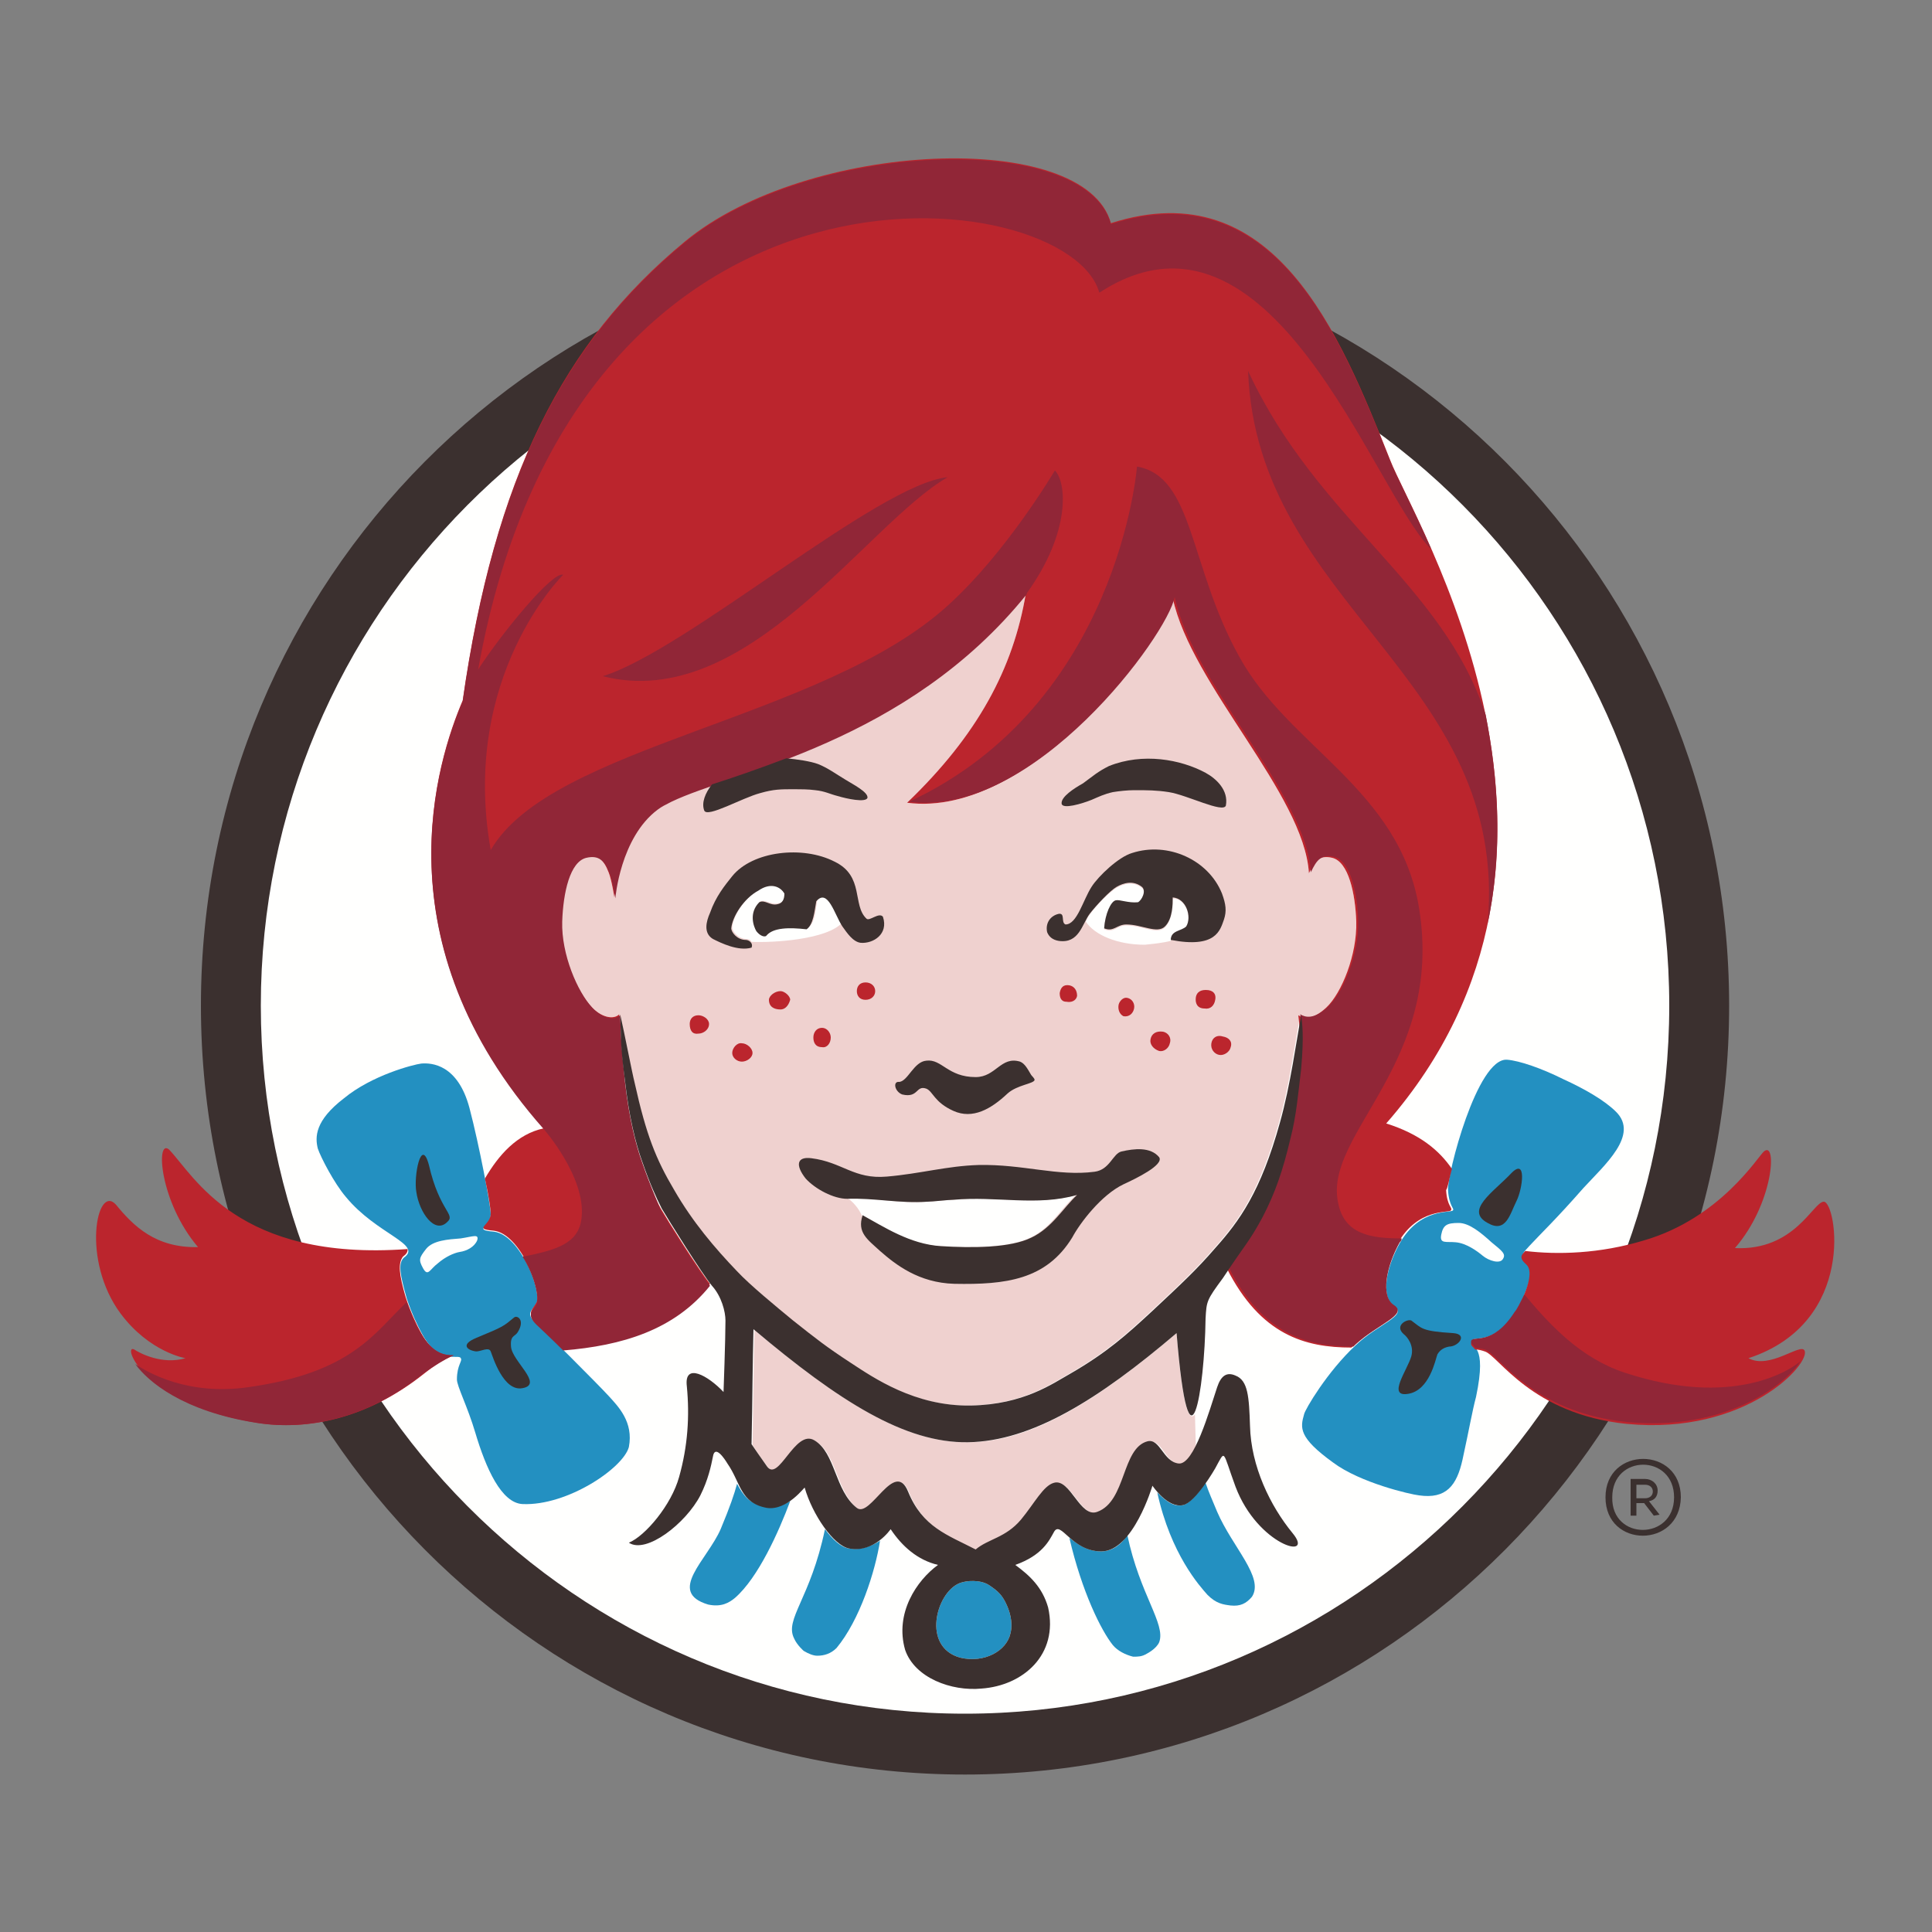 <?xml version="1.0" encoding="utf-8"?>
<!-- Generator: Adobe Illustrator 25.0.1, SVG Export Plug-In . SVG Version: 6.00 Build 0)  -->
<svg version="1.1" id="Layer_1" xmlns="http://www.w3.org/2000/svg" xmlns:xlink="http://www.w3.org/1999/xlink" x="0px" y="0px"
	 viewBox="0 0 200 200" style="enable-background:new 0 0 200 200;" xml:space="preserve">
<rect x="0" y="0" width="200" height="200" fill="#808080" stroke="none"/>
<style type="text/css">
	.st0{fill-rule:evenodd;clip-rule:evenodd;fill:#3B302F;}
	.st1{fill-rule:evenodd;clip-rule:evenodd;fill:#FFFFFE;}
	.st2{fill-rule:evenodd;clip-rule:evenodd;fill:#EFD1CF;}
	.st3{fill-rule:evenodd;clip-rule:evenodd;fill:#2390C1;}
	.st4{fill-rule:evenodd;clip-rule:evenodd;fill:#BB252D;}
	.st5{fill-rule:evenodd;clip-rule:evenodd;fill:#912637;}
</style>
<g id="Rachel---VD">
	<g id="branding_x2F_cameo_x2F_full-color">
		<g id="Cameo_Full_RGB">
			<path id="Fill-1" class="st0" d="M99.9,24.5c-43.7,0-79.1,35.6-79.1,79.6s35.4,79.6,79.1,79.6s79.1-35.6,79.1-79.6
				S143.6,24.5,99.9,24.5"/>
			<path id="Fill-2" class="st1" d="M99.9,177.4c-40.2,0-72.9-32.9-72.9-73.3c0-40.4,32.7-73.3,72.9-73.3s72.9,32.9,72.9,73.3
				C172.8,144.5,140.1,177.4,99.9,177.4"/>
			<path id="Fill-3" class="st2" d="M137.5,104.3c-1.5,1.4-2.4,1.1-2.9,0.8c0,0,0,0,0,0c0,0,0,0,0,0c-0.5,2.6-1.1,7.2-2.2,11.1
				c-2,7.2-4.2,10.2-6.7,13c-1.9,2.2-3.4,3.6-6.5,6.5c-2.7,2.5-4.7,4.3-8.5,6.5c-1.8,1-4.8,3.2-10.3,3.3c-5.8,0.1-10.1-2.9-12.4-4.4
				c-2.6-1.7-3.6-2.5-6-4.4c-1.7-1.4-4.5-3.7-5.8-5.1c-2.3-2.4-4.6-5.1-6.5-8.4c-1.9-3.2-2.9-5.7-4.1-11.1c-0.3-1.2-1-4.9-1.5-7.1
				c0,0,0,0,0,0h0c-0.6,0.6-1.9,0.3-2.9-0.8c-1.5-1.6-3.2-5.5-3.1-8.9c0.1-3,0.8-6.2,2.5-6.6c1.3-0.3,1.9,0.3,2.4,1.6
				c0.3,0.7,0.6,2.6,0.6,2.6s0.5-6.3,4.4-9.2c4.7-3.5,24.8-5.6,38.2-22.3c-1.3,7.8-5,14.7-12.3,21.7c12.9,1.7,26.8-17.3,27.5-21.2
				c1.9,9,13.6,20.3,14.1,28.5c0.6-1.3,1.1-1.9,2.4-1.6c1.7,0.4,2.4,3.7,2.5,6.6C140.6,98.7,139.1,102.8,137.5,104.3"/>
			<path id="Fill-4" class="st2" d="M121.8,138c-8.1,6.9-15,11.3-21.6,11.3c-6.5,0.1-13.2-4.2-22.1-11.6c-0.1,3.6-0.1,7.1-0.2,11.9
				c0.4,0.6,0.9,1.4,1.6,2.3c1.2,1.6,2.9-3.9,4.9-2.7c2.2,1.2,2.1,5.1,4.4,7c1.4,1.1,4-5.1,5.3-1.7c1.5,3.7,4.1,4.5,7,6
				c1.3-1.1,3.1-1.3,4.7-3.1c1.5-1.7,2.3-3.5,3.4-3.8c1.7-0.5,2.7,3.6,4.5,3c2.9-1.1,2.4-6.5,5.2-7.3c1.4-0.4,1.6,2,3.2,2.3
				c0.6,0.1,1.2-0.6,1.7-1.6l-0.1-3.6C123.1,147.3,122.4,145.6,121.8,138"/>
			<path id="Fill-5" class="st3" d="M99.3,163.9c0.7-0.3,2.2-0.4,3.1,0.2c0.9,0.6,1.3,1,1.7,1.8c0.4,0.8,0.8,2,0.5,3.2
				c-0.4,1.8-2.7,3.1-5.2,2.5C95.4,170.5,96.9,164.9,99.3,163.9"/>
			<path id="Fill-6" class="st3" d="M79.3,156c-1.8-0.3-2.4-1.3-3-2.4c-0.3,1.1-0.7,2.3-1.7,4.7c-1.4,3.2-5.6,6.5-1.3,7.8
				c1.4,0.3,2.2-0.2,2.8-0.7c2.4-2.1,4.5-6.8,5.7-10C81,155.8,80.2,156.2,79.3,156"/>
			<path id="Fill-7" class="st3" d="M87.9,160.3c-0.8-0.1-1.7-0.9-2.5-2c-1.5,7.2-4.2,9.3-3.2,11.3c0.3,0.7,1,1.3,1,1.3
				c0.5,0.3,1,0.5,1.4,0.5c0.7,0,1.4-0.2,2-0.8c2.4-2.9,4-7.9,4.5-11.1C90.3,160,89.2,160.5,87.9,160.3"/>
			<path id="Fill-8" class="st3" d="M114,160.6c-1.5,0-2.5-0.8-3.3-1.4c1.3,5.6,3.3,9.6,4.5,11.1c0.5,0.6,1.3,1,2.1,1.2
				c0.5,0,0.9,0,1.4-0.3c0,0,1-0.5,1.3-1.2c0.7-1.9-2-4.9-3.3-11.1C116.1,159.9,115.1,160.6,114,160.6"/>
			<path id="Fill-9" class="st3" d="M124.8,153.5c-0.7,1-1.6,2.1-2.3,2.3c-1.1,0.3-2.1-0.7-2.7-1.3c1.4,6.4,4.4,9.7,5.2,10.6
				c0.9,0.9,1.6,1,2.4,1.1c1,0.1,1.6-0.2,2.2-0.9c1.3-2-2-5.1-3.6-8.8C125.5,155.3,125.1,154.4,124.8,153.5"/>
			<path id="Fill-10" class="st3" d="M163.9,123c2.2-2.4,5.8-5.5,3.4-7.9c-1.2-1.2-3.3-2.4-5.5-3.4c-2.2-1.1-4.5-1.9-5.8-2
				c-3.1-0.2-6.2,11.9-6.1,13.5c0.1,1.7,0.7,1.9,0.5,2.1c-0.2,0.3-3.4-0.3-5.5,3.4c-1.4,2.5-2,5.5-0.6,6.5c1.5,1-1.6,1.8-4,4.1
				c-2.9,2.7-5.2,6.6-5.3,7.1c-0.4,1.4-0.6,2.4,3,5c2.8,2.1,8,3.3,8.9,3.4c2.8,0.4,3.9-1,4.5-3.7c0.7-3.2,1-5,1.4-6.5
				c1.2-5.7-0.6-4.9-0.4-5.8c0.1-0.6,2.2,0.6,4.5-3c0.4-0.7,2.3-4.1,1.2-5.1c-0.9-0.8-0.3-1.1,0.2-1.7
				C159.6,127.6,161,126.3,163.9,123"/>
			<path id="Fill-11" class="st3" d="M63,144.5c-1-1.1-7.1-7.2-7.5-7.5c-1.1-1-0.5-1.3,0-2c0.7-1.1-1.6-7.2-4.4-7.5
				c-2.2-0.2-0.3-0.5-0.3-1.8c0-0.9-1.2-7.2-2.2-11c-1.2-4.5-3.9-4.7-5-4.6c-0.8,0.1-5.1,1.2-8,3.6c-3,2.3-3,4-2.7,5.2
				c0.3,0.9,1.7,3.6,2.9,5c3.2,3.9,8,4.9,6,6.3c-0.6,0.6-0.4,1.7,0.3,4.2c0.5,1.5,1.1,2.8,1.6,3.7c1.8,3.3,3.8,2,4,2.5
				c0.2,0.3-0.4,0.7-0.4,2.2c0,0.7,1.1,2.8,1.9,5.5c1.1,3.7,2.7,7.3,4.9,7.4c4.6,0.2,10.4-3.7,11-5.9C65.6,147.2,64,145.6,63,144.5"
				/>
			<path id="Fill-12" class="st4" d="M150.3,121c-1.3-1.9-3.3-3.6-6.8-4.7c24.4-27.9,2.8-62.4,0.4-68.7c-5.2-13.1-12-29.9-28.9-24.5
				c-2.7-9.8-31.4-8.6-44.1,1.9c-12.6,10.4-19.7,24.4-23,47.5c-2.6,6.1-8.8,24.9,8.4,44.3c-2.8,0.6-4.7,2.8-6.1,5.2
				c0.4,1.8,0.6,3.3,0.6,3.6c0,1.3-1.9,1.6,0.3,1.8c2.8,0.3,5.1,6.4,4.4,7.5c-0.4,0.7-1,1,0,2c0.2,0.2,1.4,1.3,2.8,2.7
				c6.1-0.5,11.5-2.1,15.2-6.7c-1.2-1.5-4.4-6.6-5.1-7.8c-0.6-1.1-1.2-2.5-2-4.8c-0.7-1.9-1.4-4.8-1.8-8.4c-0.4-3.7-0.4-4.6-0.5-6.9
				c-0.6,0.6-1.9,0.3-2.9-0.8c-1.5-1.6-3.2-5.5-3.1-8.9c0.1-3,0.8-6.2,2.5-6.6c1.3-0.3,1.9,0.3,2.4,1.6c0.3,0.7,0.6,2.6,0.6,2.6
				s0.5-6.3,4.4-9.2c4.7-3.5,24.8-5.6,38.2-22.3c-1.3,7.8-5,14.7-12.3,21.7c12.9,1.7,26.8-17.3,27.5-21.2c1.9,9,13.6,20.3,14.1,28.5
				c0.6-1.3,1.1-1.9,2.4-1.6c1.7,0.4,2.4,3.7,2.5,6.6c0.1,3.4-1.5,7.4-3.1,8.9c-1.5,1.4-2.4,1.1-2.9,0.8c0.1,0.9,0.3,2,0,5.5
				c-0.3,2.6-0.5,4.9-1.1,7.2c-0.8,3.4-1.5,5.7-2.9,8.2c-1.2,2.3-1.7,2.7-3.4,5.3c3.5,6.9,8.1,8.2,12.9,8.2c0.1-0.1,0.1-0.1,0.2-0.2
				c2.4-2.2,5.5-3.1,4-4.1c-1.4-0.9-0.8-4,0.6-6.5c2.1-3.7,5.3-3.1,5.5-3.4c0.2-0.3-0.4-0.4-0.5-2.1
				C149.9,122.9,150,122.1,150.3,121z M43.6,138c-0.5-0.9-1.1-2.2-1.6-3.7c-0.7-2.4-0.8-3.5-0.3-4.2c0.4-0.3,0.5-0.5,0.5-0.8
				c-17.6,1.3-22.1-7.6-24.7-10.3c-1.4-1.2-1,5.4,3,10.1c-4.4,0.1-6.7-2.2-8.5-4.4c-2-2.2-3.6,5.8,0.5,11.3c3,4,6.7,4.6,6.7,4.6
				c-2.4,0.7-4.7-0.5-5.3-0.9c-1.3-0.7,0.8,5.7,12.8,7.6c5.1,0.8,11.3-0.4,17.2-5.1c1-0.8,2.1-1.5,3.1-1.9
				C46.1,140.3,44.8,140.2,43.6,138z M186.8,139.8c0.7,1.3-6,8.8-18.4,7.6c-9.9-1-13.3-7.1-14.7-7.5c-0.3-0.1-0.6-0.2-1-0.2
				c-0.2-0.3-0.5-0.4-0.4-0.7c0.1-0.6,2.2,0.6,4.5-3c0.4-0.7,2.3-4.1,1.2-5.1c-0.8-0.7-0.5-1-0.1-1.4c3.3,0.4,7.7,0.3,12.3-1.1
				c7.9-2.3,11.8-8.7,12.4-9.2c1.4-1.2,1,5.4-3,10c6.2,0.3,8.1-4.8,9.2-4.8c1.3,0,3.5,12.5-7.8,16.2
				C183.2,141.8,186.4,139,186.8,139.8L186.8,139.8z"/>
			<path id="Fill-13" class="st4" d="M71.4,106c0-0.5,0.3-0.9,0.9-0.9c0.5,0,1.1,0.4,1.1,0.9c0,0.6-0.6,1-1.1,1
				C71.7,107.1,71.4,106.7,71.4,106"/>
			<path id="Fill-14" class="st4" d="M75.8,109c0-0.5,0.5-1.1,1-1c0.5,0,1.1,0.5,1.1,1c0,0.5-0.6,0.9-1.1,0.9
				C76.3,109.9,75.8,109.5,75.8,109"/>
			<path id="Fill-15" class="st4" d="M79.6,103.5c0-0.4,0.6-0.9,1.2-0.9c0.4,0,1,0.5,1,0.9c-0.2,0.7-0.6,1-1,1
				C80.1,104.5,79.6,104.2,79.6,103.5"/>
			<path id="Fill-16" class="st4" d="M84.2,107.4c0-0.5,0.3-1,0.9-1c0.5,0,0.9,0.5,0.9,1c0,0.6-0.4,1.1-0.9,1
				C84.4,108.4,84.2,107.9,84.2,107.4"/>
			<path id="Fill-17" class="st4" d="M88.7,102.6c0-0.5,0.3-0.9,0.9-0.9c0.6,0,1,0.4,1,0.9c0,0.5-0.4,0.9-1,0.9
				C89,103.5,88.7,103.1,88.7,102.6"/>
			<path id="Fill-18" class="st4" d="M109.7,102.8c0.1-0.6,0.4-0.9,1-0.8c0.5,0.1,0.8,0.5,0.8,1.1c-0.1,0.5-0.6,0.7-1.1,0.6
				C109.8,103.7,109.7,103.2,109.7,102.8"/>
			<path id="Fill-19" class="st4" d="M115.8,104c0.1-0.4,0.5-0.8,0.9-0.7c0.5,0.1,0.8,0.6,0.7,1.1c-0.1,0.5-0.5,0.9-1.1,0.8
				C115.9,105,115.7,104.5,115.8,104"/>
			<path id="Fill-20" class="st4" d="M123.8,103.2c0.1-0.5,0.5-0.8,1.3-0.7c0.6,0.1,0.8,0.5,0.7,1c-0.1,0.6-0.5,1-1.1,0.9
				C123.9,104.4,123.7,103.8,123.8,103.2"/>
			<path id="Fill-21" class="st4" d="M119.1,107.6c0.1-0.6,0.6-0.9,1.3-0.8c0.5,0.1,0.9,0.6,0.7,1.2c-0.1,0.5-0.6,0.9-1.1,0.8
				C119.4,108.6,119,108.1,119.1,107.6"/>
			<path id="Fill-22" class="st4" d="M125.4,108c0.1-0.6,0.6-0.9,1.2-0.7c0.6,0.1,1,0.5,0.8,1.1c-0.1,0.5-0.7,0.9-1.2,0.8
				C125.7,109.1,125.3,108.6,125.4,108"/>
			<path id="Fill-23" class="st5" d="M98.1,49.4c-7.2,0.7-27,17.9-35.7,20.6C77.3,73.8,89.6,54.3,98.1,49.4z M146.9,94
				c-2-12.3-13.5-16.7-18.6-26c-5.2-9.3-4.7-18.7-10.6-19.7c0,0-1.9,24.6-23.6,34.7c0,0,0,0,0,0c12.9,1.7,26.8-17.3,27.5-21.2
				c1.9,9,13.6,20.3,14.1,28.5c0.6-1.3,1.1-1.9,2.4-1.6c1.7,0.4,2.4,3.7,2.5,6.6c0.1,3.4-1.5,7.4-3.1,8.9c-1.5,1.4-2.4,1.1-2.9,0.8
				c0.1,0.9,0.3,2,0,5.5c-0.3,2.6-0.5,4.9-1.1,7.2c-0.8,3.4-1.5,5.7-2.9,8.2c-1.2,2.3-1.7,2.7-3.4,5.3c3.5,6.9,8.1,8.2,12.9,8.2
				c0.1-0.1,0.1-0.1,0.2-0.2c2.4-2.2,5.5-3.1,4-4.1c-1.4-0.9-0.8-4,0.6-6.5c0.1-0.1,0.2-0.2,0.2-0.4c-3.2,0-6-0.4-6.6-3.8
				C137.1,117.3,149.5,110,146.9,94z M168.2,142.1c-4.6-1.5-7.8-5-10.4-8.1c-0.4,0.8-0.8,1.6-1,1.8c-2.3,3.6-4.3,2.4-4.5,3
				c-0.1,0.3,0.2,0.4,0.4,0.7c0.3,0.1,0.7,0.1,1,0.2c1.4,0.4,4.8,6.5,14.7,7.5c10.1,1,16.4-3.8,18-6.3
				C185.4,141.8,179.4,145.8,168.2,142.1z M154,95.6c1.6-7.5,1.1-14.9-0.2-21.6v0c-4.5-13.7-17.4-20.1-24.6-35.6
				C130.1,62.7,156.3,70.1,154,95.6z M66.5,120.4c-0.7-1.9-1.4-4.8-1.8-8.4c-0.4-3.7-0.4-4.6-0.5-6.9c-0.6,0.6-1.9,0.3-2.9-0.8
				c-1.5-1.6-3.2-5.5-3.1-8.9c0.1-3,0.8-6.2,2.5-6.6c1.3-0.3,1.9,0.3,2.4,1.6c0.3,0.7,0.6,2.6,0.6,2.6s0.5-6.3,4.4-9.2
				c0.4-0.3,0.8-0.5,1.4-0.8c6.4-3.1,24.4-6.1,36.8-21.5c0,0,0-0.1,0-0.1c4.6-6.4,4.1-11.5,2.9-12.7c0,0-5,8.5-11.1,14
				C85.1,74.5,57,77.2,50.8,88c-3.2-18,7.5-28.5,7.5-28.5c-1.1-0.4-6.4,6.1-8.8,9.8c10.2-57,61.2-50.4,64.3-39
				c17.8-11.6,28.3,20.5,34.3,26.5l0-0.1c-1.9-4.3-3.6-7.5-4.2-9c-5.2-13.1-12-29.9-28.9-24.5c-2.7-9.8-31.4-8.6-44.1,1.9
				c-12.6,10.4-19.7,24.4-23,47.5c-2.6,6.1-8.8,24.9,8.4,44.3c0,0,4.4,5,3.9,9.2c-0.3,2.7-2.7,3.3-6.1,4c1.2,1.9,1.8,4.3,1.4,5
				c-0.4,0.7-1,1,0,2c0.2,0.2,1.4,1.3,2.8,2.7c6.1-0.5,11.5-2.1,15.2-6.7c-1.2-1.5-4.4-6.6-5.1-7.8C67.9,124,67.3,122.7,66.5,120.4z
				 M46.9,140.3c-1,0.5-2,1.1-3.1,1.9c-5.8,4.7-12.1,5.9-17.2,5.1c-7.7-1.2-11.3-4.3-12.6-6.1c1.3,0.9,5.5,3.3,11.7,2.4
				c10.8-1.5,13.1-5.7,16.4-8.8c0.5,1.3,0.9,2.4,1.4,3.1C44.8,140.2,46.1,140.3,46.9,140.3L46.9,140.3z"/>
			<path id="Fill-24" class="st1" d="M89.2,125.8c2.2,1.2,4.9,3,8.1,3.2c3.2,0.2,7.2,0.2,9.4-0.9c2.1-1,3.2-3.1,4.7-4.4
				c-4.2,1.2-8.3,0-12.8,0.5c-0.5,0-2.2,0.2-2.7,0.2c-2.9,0.2-5.3-0.4-8.2-0.4C88.3,124.4,88.9,125.1,89.2,125.8"/>
			<path id="Fill-25" class="st1" d="M84.6,93.2c-0.2,1.1-0.2,2.3-1,2.9c-1.7-0.1-3.5-0.2-4.2,0.7c-0.2,0.2-0.6,0-1-0.5
				c-0.4-0.5-0.8-1.8,0.3-3c0.6-0.2,1.1,0.4,1.9,0.2c0.5-0.1,0.7-0.5,0.7-1.1c-0.4-0.7-1.4-1.2-2.7-0.3c-1.5,0.8-2.7,2.7-2.8,3.9
				c0,0.4,0.6,1.2,1.5,1.2c0.2,0,0.4,0.1,0.5,0.3c2.1,0.1,7.8-0.2,9.4-2C86.4,94.4,85.7,91.8,84.6,93.2"/>
			<path id="Fill-26" class="st1" d="M121.2,97.4c0-1,1.1-0.9,1.6-1.4c0.6-1,0-3-1.4-3c0,0.6,0,2.2-0.8,3c-0.8,0.8-2.4-0.2-4-0.2
				c-1,0-1.2,0.8-2.3,0.4c0.1-1.6,0.8-2.8,1.2-2.9c0.5-0.1,1.4,0.3,2.3,0.2c0.4-0.2,0.9-1.2,0.4-1.6c-0.9-0.7-1.9-0.4-2.6,0
				c-0.7,0.4-2.2,1.9-2.8,2.8c-0.2,0.2-0.3,0.5-0.4,0.7c0.9,1.4,3.3,2.4,6.1,2.4C119.5,97.7,120.4,97.6,121.2,97.4"/>
			<path id="Fill-27" class="st1" d="M154.4,128.6c-1.1-1-2.3-2-3.4-2c-1.2,0-1.6,0.2-1.8,1.2c-0.2,1,0.5,0.7,1.5,0.8
				c1.1,0.1,2.2,0.9,2.8,1.4c0.6,0.5,1.8,0.9,2.1,0.3C155.9,129.8,155.5,129.5,154.4,128.6"/>
			<path id="Fill-28" class="st1" d="M47.7,128.2c-1.3,0.1-2.9,0.2-3.6,1.1c-0.7,0.9-0.8,1.1-0.3,2c0.5,0.9,0.7,0.1,1.5-0.5
				c0.8-0.7,1.7-1.1,2.3-1.2c0.7-0.1,1.5-0.5,1.8-1.2C49.6,127.7,49,128,47.7,128.2"/>
			<path id="Fill-29" class="st0" d="M99.3,163.9c0.7-0.3,2.2-0.4,3.1,0.2c0.9,0.6,1.3,1,1.7,1.8c0.4,0.8,0.8,2,0.5,3.2
				c-0.4,1.8-2.7,3.1-5.2,2.5C95.4,170.5,96.9,164.9,99.3,163.9z M100.2,149.3c6.6-0.1,13.5-4.4,21.6-11.3c1.3,16,2.9,5.9,3-1.5
				c0.1-1.8,0.1-1.9,1.8-4.2c2.3-3.5,2.7-3.7,4.1-6.3c1.3-2.5,2.1-4.8,2.9-8.2c0.6-2.3,0.8-4.7,1.1-7.2c0.3-3.5,0.1-4.6,0-5.5
				c-0.5,2.6-1.1,7.2-2.2,11.1c-2,7.2-4.2,10.2-6.7,13c-1.9,2.2-3.4,3.6-6.5,6.5c-2.7,2.5-4.7,4.3-8.5,6.5c-1.8,1-4.8,3.2-10.3,3.3
				c-5.8,0.1-10.1-2.9-12.4-4.4c-2.6-1.7-3.6-2.5-6-4.4c-1.7-1.4-4.5-3.7-5.8-5.1c-2.3-2.4-4.6-5.1-6.5-8.4
				c-1.9-3.2-2.9-5.7-4.1-11.1c-0.3-1.2-1-4.9-1.5-7.1c0.1,2.4,0,3.2,0.5,6.9c0.4,3.6,1.1,6.5,1.8,8.4c0.8,2.3,1.4,3.6,2,4.8
				c0.7,1.2,4.2,6.8,5.2,8c1,1.1,1.4,2.7,1.4,3.6c0,1.9-0.2,7.4-0.2,7.4c-1.6-1.7-4.1-3.1-3.8-0.6c0.3,3.1,0.1,6.2-0.8,9.4
				c-0.8,2.9-3.5,6.1-5.2,6.8c1.8,1.2,5.9-2,7.4-4.9c0.8-1.6,1.1-3,1.3-4c0.2-1.3,1.2,0.2,1.5,0.7c1.4,2,1.3,4.1,4.1,4.6
				c2.1,0.3,3.9-2.2,3.9-2.1c0.8,2.8,3,6,4.6,6.3c2.6,0.5,4.3-2,4.3-2c1.2,1.8,2.8,3.2,4.9,3.7c-2.2,1.6-4.5,5-3.4,8.8
				c1,2.9,4.8,4.3,7.9,4c4.3-0.3,8-3.5,6.9-8.4v0c-0.6-2.1-1.9-3.3-3.4-4.4c2.8-1,3.5-2.5,4-3.4c0.7-1.3,1.8,2,4.9,2
				c3.3,0,5.3-6.8,5.3-6.8s1.6,2.4,3.2,2c1.3-0.3,3.3-3.8,3.3-3.8c1.1-2,0.7-1.9,2.1,1.9c2.3,6.1,8.3,7.7,5.9,4.8
				c-2.3-2.8-4.3-6.9-4.4-11.1c-0.1-3-0.2-4.7-1.5-5.2c-0.9-0.4-1.5,0-1.9,1.2c-0.8,2.4-2.4,8.1-4,7.9c-1.6-0.2-1.9-2.6-3.2-2.3
				c-2.7,0.7-2.2,6.2-5.2,7.3c-1.8,0.7-2.8-3.5-4.5-3c-1.1,0.3-2,2.1-3.4,3.8c-1.6,1.9-3.4,2-4.7,3.1c-2.9-1.5-5.5-2.3-7-6
				c-1.4-3.4-3.9,2.8-5.3,1.7c-2.3-1.8-2.2-5.7-4.4-7c-2-1.2-3.7,4.4-4.9,2.7c-0.7-1-1.2-1.7-1.6-2.3c0.1-4.8,0.1-8.4,0.2-11.9
				C86.9,145.1,93.7,149.4,100.2,149.3L100.2,149.3z"/>
			<path id="Fill-30" class="st0" d="M96,124.4c0.5,0,2.2-0.2,2.7-0.2c4.5-0.4,8.6,0.7,12.8-0.5c-1.4,1.3-2.6,3.4-4.7,4.4
				c-2.2,1.1-6.2,1.1-9.4,0.9c-3.2-0.2-5.9-2-8.1-3.2c-0.6,1.8,0.5,2.5,1.8,3.7c1.6,1.4,4,3.3,7.7,3.4c5.3,0.1,9.5-0.4,12.2-4.8
				c0.8-1.5,3-4.4,5.3-5.5c1.3-0.6,4.2-2,3.7-2.8c-0.9-1.1-2.6-0.9-3.9-0.6c-0.9,0.2-1.2,1.9-2.8,2.1c-3.8,0.5-7.4-0.8-12-0.7
				c-3.3,0.1-6,0.9-9.5,1.2c-3.4,0.3-4.6-1.5-7.8-1.9c-1.5-0.2-1.7,0.7-0.6,2.1c1,1.1,2.9,2.1,4.3,2.1C90.6,124,93.1,124.6,96,124.4
				"/>
			<path id="Fill-31" class="st0" d="M109.9,83.2c0.1,0.6,2.1,0,3.1-0.4c0.7-0.3,1.3-0.6,2.2-0.8c0.6-0.1,1.5-0.2,2.2-0.2
				c1.4,0,2.3,0,3.6,0.2c1.9,0.3,5.6,2.2,5.9,1.4c0.3-1.6-1-2.8-2.1-3.4c-2.6-1.4-6.5-2.1-10-0.7c-1.2,0.6-1.6,1-2.7,1.8
				C111.2,81.6,109.8,82.5,109.9,83.2"/>
			<path id="Fill-32" class="st0" d="M105.6,109.9c-2-0.6-2.5,1.6-4.6,1.6c-2.9,0-3.5-1.9-5.1-1.7c-1.3,0.1-1.9,2.1-2.8,2.2
				c-0.7-0.1-0.5,1,0.3,1.3c1.7,0.4,1.4-1,2.5-0.6c0.7,0.3,0.8,1.4,2.8,2.3c2,0.9,3.9-0.2,5.6-1.8c1-0.9,2.7-1,2.8-1.4
				c0-0.2-0.3-0.4-0.4-0.6C106.4,110.7,106.1,110.1,105.6,109.9"/>
			<path id="Fill-33" class="st0" d="M73.8,97.2c0.8,0.4,2.6,1.3,4,0.9c0.2-0.5-0.3-0.8-0.6-0.8c-0.9,0-1.5-0.8-1.5-1.2
				c0.1-1.2,1.3-3.1,2.8-3.9c1.3-0.9,2.3-0.4,2.7,0.3c0,0.6-0.2,1-0.7,1.1c-0.8,0.2-1.3-0.5-1.9-0.2c-1.1,1.1-0.6,2.5-0.3,3
				c0.4,0.5,0.8,0.6,1,0.5c0.7-0.9,2.4-0.9,4.2-0.7c0.7-0.5,0.8-1.8,1-2.9c1.2-1.4,1.9,1.4,2.7,2.6c0.5,0.7,1.1,1.6,1.9,1.7
				c1.3,0.1,2.9-0.9,2.3-2.7c-0.4-0.5-1.4,0.5-1.7,0.2c-1.5-1.4-0.2-4.4-3.3-5.9c-3.3-1.7-8.5-1.1-10.6,1.5c-0.8,1-1.7,2.1-2.3,3.8
				C73.1,95.4,72.8,96.6,73.8,97.2"/>
			<path id="Fill-34" class="st0" d="M117.2,88.3c-1.4,0.4-3.5,2.4-4.2,3.5c-0.9,1.4-1.5,3.9-2.7,3.9c-0.5-0.2,0-1.2-0.7-1.1
				c-0.9,0.2-1.4,1-1.2,1.9c0.2,0.5,0.6,0.8,1.2,0.9c2.1,0.3,2.4-1.7,3.2-2.8c0.7-0.9,2.1-2.4,2.8-2.8c0.7-0.4,1.7-0.7,2.6,0
				c0.5,0.4,0,1.4-0.4,1.6c-1,0.1-1.9-0.3-2.3-0.2c-0.5,0.1-1.1,1.4-1.2,2.9c1,0.4,1.3-0.4,2.3-0.4c1.6,0,3.2,1,4,0.2
				c0.8-0.8,0.8-2.3,0.8-3c1.4,0.1,2,2,1.4,3c-0.5,0.5-1.6,0.4-1.6,1.4c4.7,0.9,5.1-1,5.5-2.1c0.3-0.9,0.2-1.6-0.2-2.7
				C125.1,89,120.9,87.1,117.2,88.3"/>
			<path id="Fill-35" class="st0" d="M87.5,80.7c-1-0.6-1.8-1.2-2.8-1.6c-0.8-0.3-2.2-0.5-3.3-0.6c-2.9,1.1-5.5,2-7.7,2.7
				c-0.7,0.9-1.1,1.9-0.8,2.7c0.3,0.8,3.9-1.3,5.8-1.8c1.4-0.4,2.1-0.4,3.5-0.4c0.6,0,1.5,0,2.2,0.1c1,0.1,1.5,0.4,2.3,0.6
				c1,0.3,2.9,0.7,3.1,0.2C89.9,82,88.3,81.2,87.5,80.7"/>
			<path id="Fill-36" class="st0" d="M150.4,138c-3.3-0.2-3.2-0.5-4.3-1.3c-0.4-0.2-1.8,0.5-0.8,1.4c0.4,0.3,1.1,1.2,0.8,2.3
				c-0.4,1.4-2.5,4.2-0.4,3.9c2.3-0.3,2.9-3.6,3.1-4.1c0.3-0.5,0.7-0.7,1.2-0.8C151,139.4,152,138.1,150.4,138"/>
			<path id="Fill-37" class="st0" d="M157,124.3c-0.7,1.4-1.1,3.4-3,2.3c-2.4-1.3,0.6-3.2,2.4-5.1
				C158.1,119.7,157.6,123.1,157,124.3"/>
			<path id="Fill-38" class="st0" d="M49.3,138.5c2.9-1.2,2.8-1.2,3.9-2.1c0.3-0.3,1.2,0.2,0.4,1.5c-0.3,0.5-0.8,0.3-0.7,1.5
				c0.1,1.5,3.4,3.9,1.2,4.3c-2,0.4-3.1-3.3-3.3-3.8c-0.2-0.5-1,0-1.5,0C48.4,139.8,47.6,139.2,49.3,138.5"/>
			<path id="Fill-39" class="st0" d="M43.1,123.4c0.3,2.1,1.9,4.4,3.2,3.1c0.9-0.8-0.8-1.1-1.9-5.9
				C43.6,117.6,42.8,121.8,43.1,123.4"/>
			<path id="Fill-40" class="st0" d="M169.4,155.1h0.9c0.5,0,0.8-0.3,0.8-0.7c0-0.4-0.3-0.7-0.8-0.7h-0.9V155.1z M171.8,156.8
				L171.8,156.8l-0.6,0.1l-1-1.3h-0.8v1.3h-0.6v-3.8h1.5c0.7,0,1.3,0.5,1.3,1.2c0,0.6-0.3,1-0.9,1.1L171.8,156.8z M173.3,155
				c0-4.5-6.4-4.5-6.4,0C166.8,159.5,173.3,159.5,173.3,155z M166.2,155c0-5.3,7.8-5.3,7.8,0C173.9,160.3,166.2,160.3,166.2,155
				L166.2,155z"/>
		</g>
	</g>
</g>
</svg>
